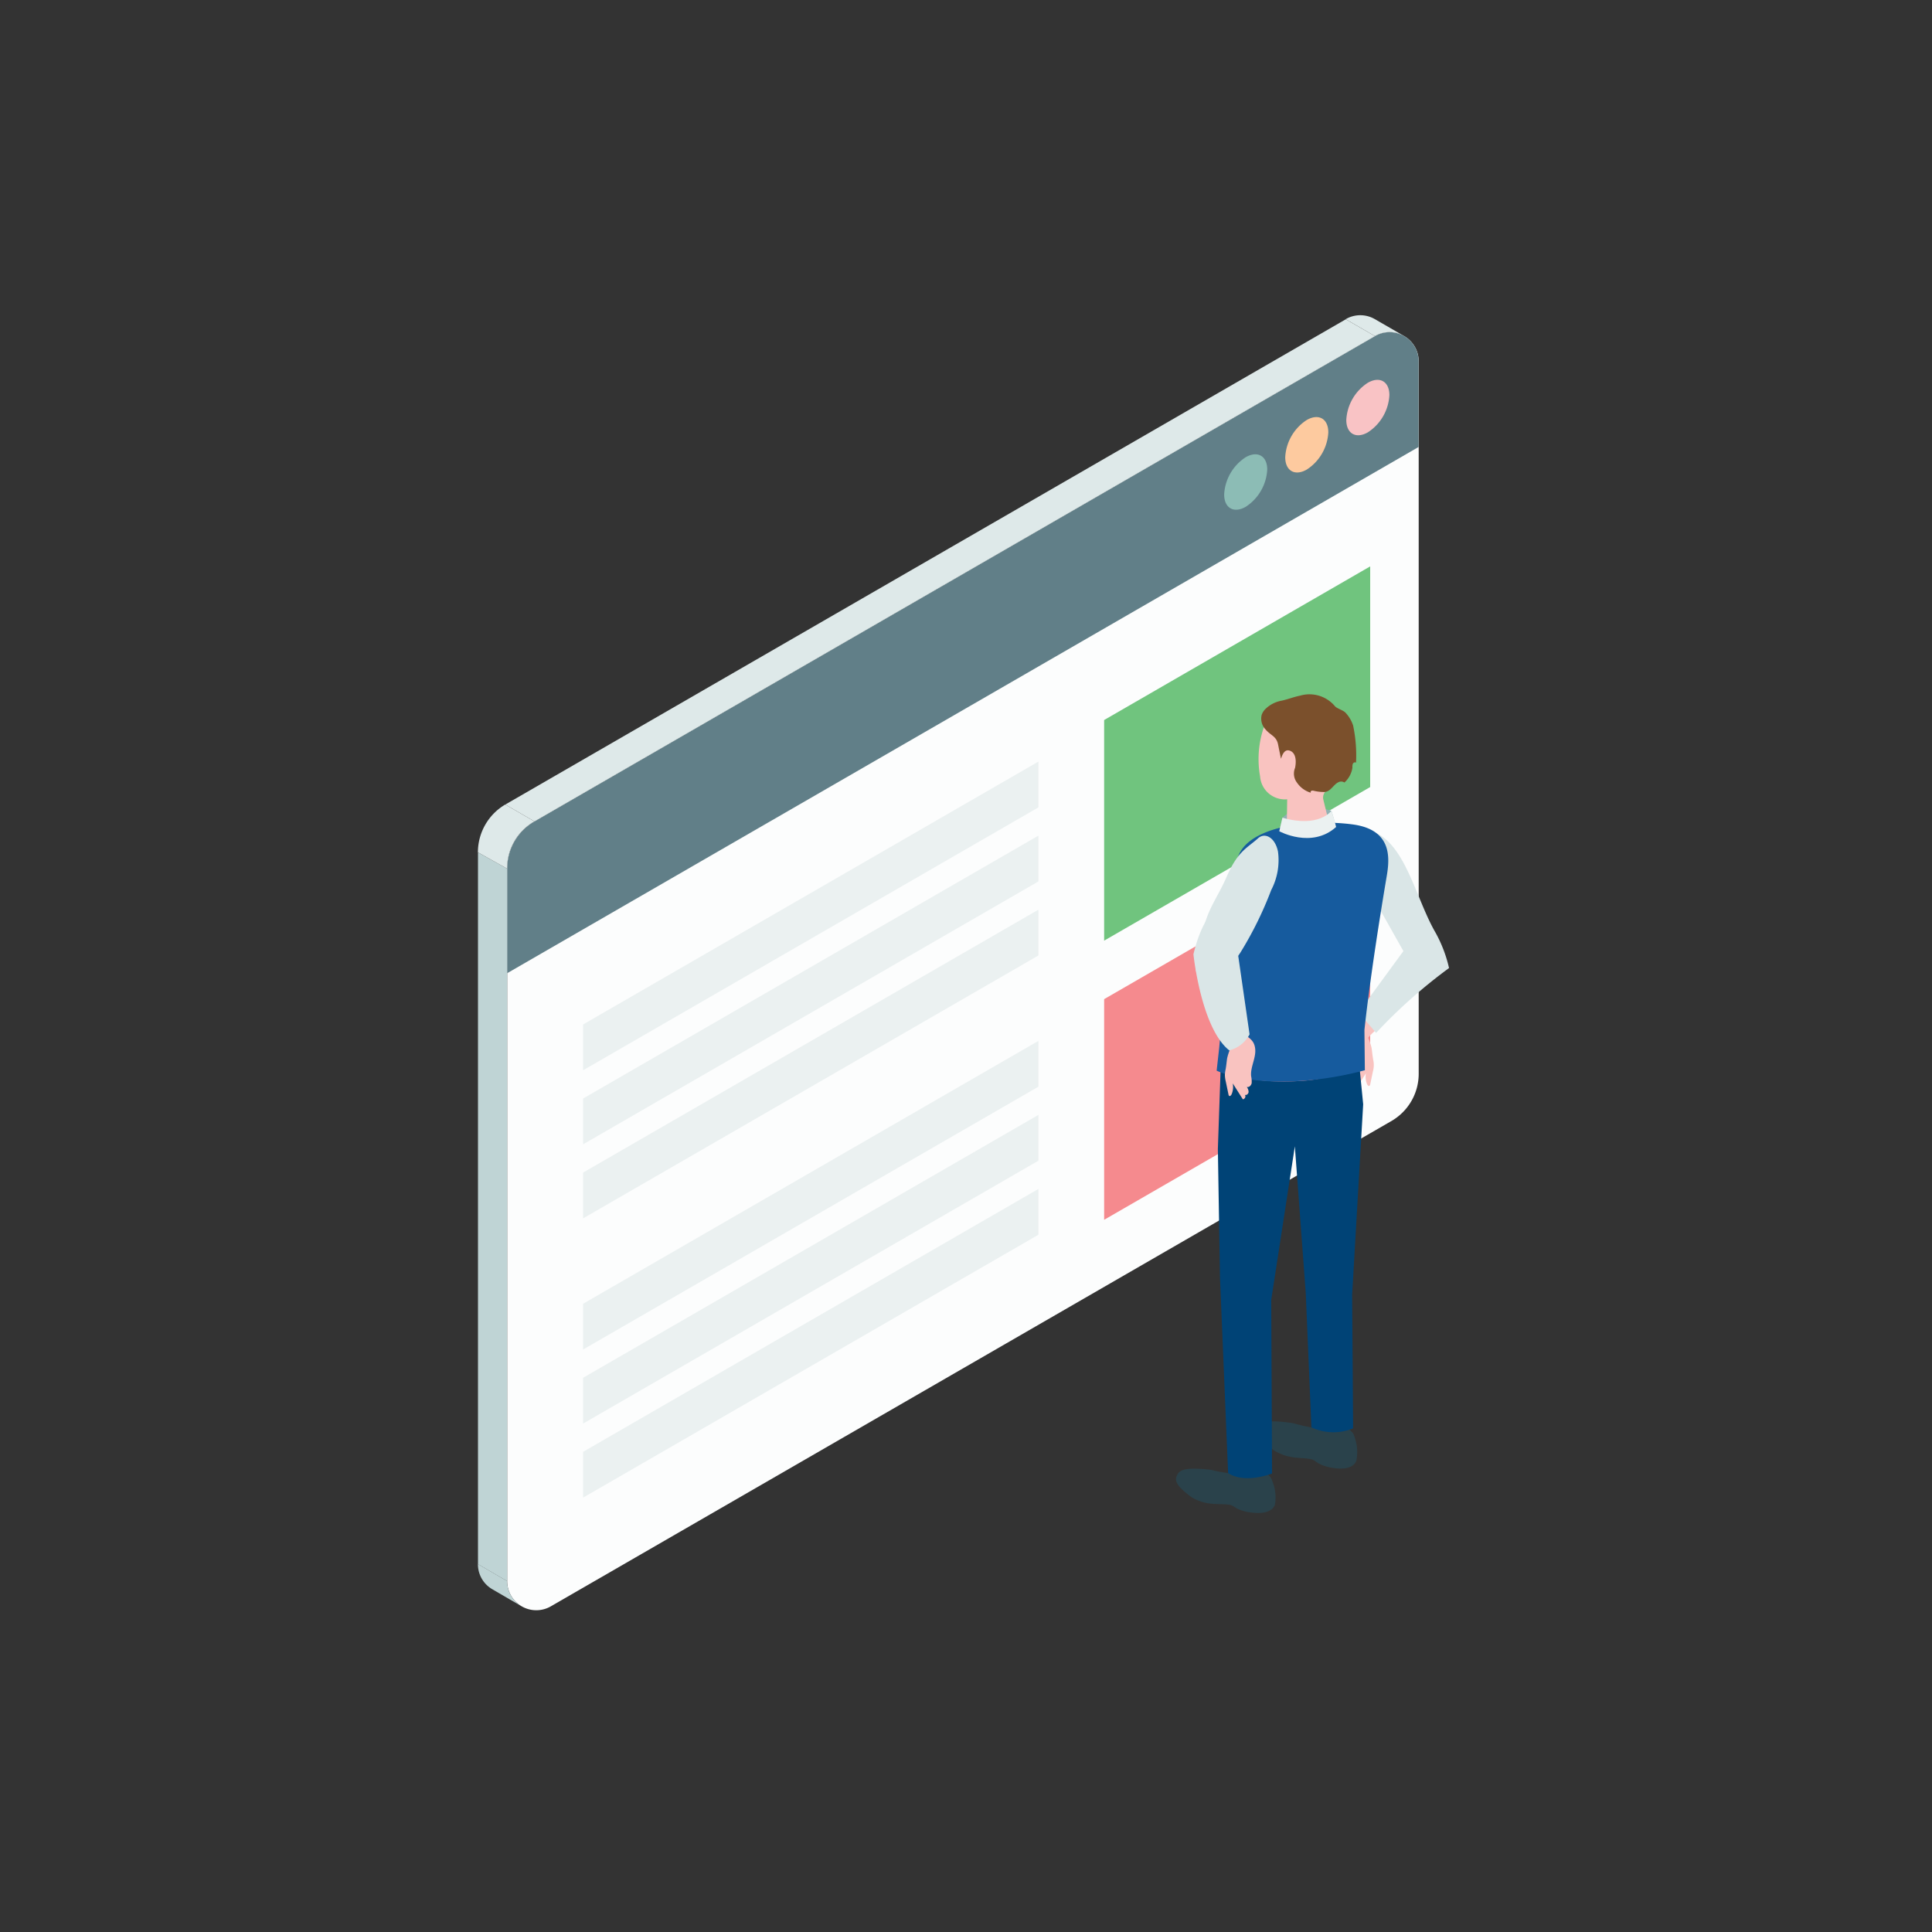 <svg xmlns="http://www.w3.org/2000/svg" xmlns:xlink="http://www.w3.org/1999/xlink" width="190" height="190" viewBox="0 0 190 190">
  <rect x="0" y="0" width="190" height="190" fill="#333333" stroke="none"/>
  <defs>
    <clipPath id="clip-path">
      <rect id="Rectangle_5088" data-name="Rectangle 5088" width="190" height="190" transform="translate(5046 -17181)" fill="#fff"/>
    </clipPath>
    <clipPath id="clip-path-2">
      <rect id="Rectangle_4083" data-name="Rectangle 4083" width="95.509" height="127.354" fill="none"/>
    </clipPath>
  </defs>
  <g id="Mask_Group_331" data-name="Mask Group 331" transform="translate(-5046 17181)" clip-path="url(#clip-path)">
    <g id="Group_4213" data-name="Group 4213" transform="translate(5093 -17150)">
      <g id="Group_4212" data-name="Group 4212" clip-path="url(#clip-path-2)">
        <path id="Path_17731" data-name="Path 17731" d="M11.948,53.481,94.609,5.757a2.863,2.863,0,0,1,4.3,2.48V78.3a5.369,5.369,0,0,1-2.684,4.649l-82.66,47.724a2.863,2.863,0,0,1-4.3-2.48V58.13a5.369,5.369,0,0,1,2.684-4.649" transform="translate(-6.389 -3.703)" fill="#fcfdfd"/>
        <path id="Path_17732" data-name="Path 17732" d="M94.609,5.757,11.948,53.481A5.369,5.369,0,0,0,9.264,58.13V68.413L98.9,16.66V8.237a2.863,2.863,0,0,0-4.3-2.48" transform="translate(-6.389 -3.703)" fill="#617f88"/>
        <path id="Path_17733" data-name="Path 17733" d="M198.445,94.709,224.609,79.6v21.7l-26.164,15.106Z" transform="translate(-136.86 -54.899)" fill="#70c47e"/>
        <path id="Path_17734" data-name="Path 17734" d="M33.334,167.3l44.775-25.851v4.505L33.334,171.805Z" transform="translate(-22.989 -97.552)" fill="#ebf1f1"/>
        <path id="Path_17735" data-name="Path 17735" d="M33.334,190.767l44.775-25.851v4.505L33.334,195.272Z" transform="translate(-22.989 -113.736)" fill="#ebf1f1"/>
        <path id="Path_17736" data-name="Path 17736" d="M33.334,214.234l44.775-25.851v4.505L33.334,218.74Z" transform="translate(-22.989 -129.921)" fill="#ebf1f1"/>
        <path id="Path_17737" data-name="Path 17737" d="M33.334,255.8l44.775-25.851v4.505L33.334,260.3Z" transform="translate(-22.989 -158.584)" fill="#ebf1f1"/>
        <path id="Path_17738" data-name="Path 17738" d="M33.334,279.263l44.775-25.851v4.505L33.334,283.768Z" transform="translate(-22.989 -174.769)" fill="#ebf1f1"/>
        <path id="Path_17739" data-name="Path 17739" d="M33.334,302.73l44.775-25.851v4.505L33.334,307.235Z" transform="translate(-22.989 -190.953)" fill="#ebf1f1"/>
        <path id="Path_17740" data-name="Path 17740" d="M198.445,183.161l26.164-15.106v21.7l-26.164,15.106Z" transform="translate(-136.86 -115.901)" fill="#f58a8e"/>
        <path id="Path_17741" data-name="Path 17741" d="M2.89,171.818l-2.868-1.6,0,70,2.865,1.667Z" transform="translate(-0.015 -117.391)" fill="#bfd4d5"/>
        <path id="Path_17742" data-name="Path 17742" d="M2.877,161.369,0,159.762a5.455,5.455,0,0,1,2.691-4.7l2.868,1.656a5.306,5.306,0,0,0-2.684,4.649" transform="translate(-0.001 -106.942)" fill="#dee9e9"/>
        <path id="Path_17743" data-name="Path 17743" d="M8.673,49.008l2.868,1.656L94.2,2.939,91.334,1.284Z" transform="translate(-5.982 -0.885)" fill="#dee9e9"/>
        <path id="Path_17744" data-name="Path 17744" d="M277.294,20.769a4.652,4.652,0,0,0-2.111,3.657c0,1.344.955,1.887,2.125,1.211a4.653,4.653,0,0,0,2.112-3.657c0-1.344-.956-1.886-2.125-1.211" transform="translate(-189.783 -14.123)" fill="#f9c3c5"/>
        <path id="Path_17745" data-name="Path 17745" d="M257.942,32.568a4.652,4.652,0,0,0-2.111,3.657c0,1.344.955,1.887,2.125,1.211a4.653,4.653,0,0,0,2.112-3.657c0-1.344-.956-1.886-2.125-1.211" transform="translate(-176.437 -22.261)" fill="#fdca9f"/>
        <path id="Path_17746" data-name="Path 17746" d="M238.59,44.368a4.652,4.652,0,0,0-2.111,3.657c0,1.344.955,1.887,2.125,1.211a4.654,4.654,0,0,0,2.111-3.657c0-1.344-.956-1.886-2.125-1.211" transform="translate(-163.09 -30.399)" fill="#8cbcb5"/>
        <path id="Path_17747" data-name="Path 17747" d="M277.863,2.054,274.981.39a2.851,2.851,0,0,1,2.866-.007l2.888,1.667a2.851,2.851,0,0,0-2.872,0" transform="translate(-189.644 0)" fill="#dee9e9"/>
        <path id="Path_17748" data-name="Path 17748" d="M2.875,397.416a2.847,2.847,0,0,0,1.454,2.5l-2.881-1.676A2.835,2.835,0,0,1,0,395.744Z" transform="translate(0 -272.93)" fill="#bfd4d5"/>
        <path id="Path_17749" data-name="Path 17749" d="M277.183,226.315a2.3,2.3,0,0,1-.021,1.17l-.269,1.284a.2.2,0,0,1-.064.129c-.088.061-.195-.05-.238-.149a1.833,1.833,0,0,1-.117-1.079l-.992,1.566a.292.292,0,0,1-.209-.438c-.166.063-.344-.111-.356-.288a.867.867,0,0,1,.178-.492c-.218.071-.438-.147-.479-.373a2.477,2.477,0,0,1,.052-.684c.1-1.046-.691-2.056-.3-3.121.256-.7,1.066-.924,1.537-1.433.072-.078.191-.344.281-.379.158-.06.326.192.43.3a13.045,13.045,0,0,1,.856,1.071,8.739,8.739,0,0,0-.71.688.183.183,0,0,0-.048.074.176.176,0,0,0,.012.1,5.082,5.082,0,0,1,.31.948c.053.367.083.738.15,1.1" transform="translate(-189.144 -153.119)" fill="#f9c3c0"/>
        <path id="Path_17750" data-name="Path 17750" d="M277.185,181.744l4.409-6.026-4.816-8.553c-.808-.892-.442-1.932.564-2.575.8-.51,1.438-.575,1.821-.357,2.779,1.584,3.759,6.528,5.6,9.685a13.23,13.23,0,0,1,1.32,3.466,51.3,51.3,0,0,0-7.175,6.38Z" transform="translate(-190.579 -113.184)" fill="#dae6e7"/>
        <path id="Path_17751" data-name="Path 17751" d="M259.067,156.316s-2.917-1.108-4.814.669l-.314,1.331a5.655,5.655,0,0,0,5.661-.155c-.122-.493-.533-1.846-.533-1.846" transform="translate(-175.132 -107.57)" fill="#91b1b3"/>
        <path id="Path_17752" data-name="Path 17752" d="M247.921,126.033c.372-.871,1.483-2.044,4.343-1.811s3.464,2.345,3.313,4.842A4.64,4.64,0,0,1,254,132.424a.864.864,0,0,0-.277.874c.214.877.6,2.447.6,2.447-.007.515-.951,1.006-2.111,1.1s-2.093-.251-2.086-.766l.039-2.824A2.445,2.445,0,0,1,247.5,131a9.66,9.66,0,0,1,.421-4.971" transform="translate(-170.579 -85.65)" fill="#f9c3c0"/>
        <path id="Path_17753" data-name="Path 17753" d="M256.732,351.895a4.272,4.272,0,0,1,.255,2.462s-.182,1.1-2.317.751a4.363,4.363,0,0,1-1.365-.417c-.328-.183-.487-.4-.885-.461-.585-.092-1.181-.085-1.763-.181a4.777,4.777,0,0,1-1.573-.538,2.737,2.737,0,0,1-.4-.275c-1.349-1.126-1.549-1.642-1.128-2.252.269-.39.888-.638,3.255-.259a15.765,15.765,0,0,0,2.262.485,1.894,1.894,0,0,0,.885-.155,2.3,2.3,0,0,1,1.352-.1,1.834,1.834,0,0,1,1.426.939" transform="translate(-170.592 -241.751)" fill="#2a424b"/>
        <path id="Path_17754" data-name="Path 17754" d="M270.4,352.988c.1-.5-.549-1.045-1.446-1.221s-1.7.085-1.8.583.549,1.045,1.446,1.221,1.7-.085,1.8-.583" transform="translate(-184.237 -242.562)" fill="#2a424b"/>
        <path id="Path_17755" data-name="Path 17755" d="M230.6,366.519a4.271,4.271,0,0,1,.361,2.449s-.135,1.109-2.282.85a4.362,4.362,0,0,1-1.381-.358c-.336-.169-.5-.377-.9-.422-.589-.067-1.184-.034-1.77-.1a4.779,4.779,0,0,1-1.595-.47,2.736,2.736,0,0,1-.415-.257c-1.4-1.067-1.618-1.573-1.224-2.2.252-.4.859-.676,3.241-.4a15.77,15.77,0,0,0,2.281.387,1.9,1.9,0,0,0,.877-.193,2.3,2.3,0,0,1,1.346-.156,1.834,1.834,0,0,1,1.465.877" transform="translate(-152.565 -252.065)" fill="#2a424b"/>
        <path id="Path_17756" data-name="Path 17756" d="M244.277,367.057c.076-.5-.594-1.02-1.5-1.158s-1.7.158-1.774.66.594,1.02,1.5,1.158,1.7-.158,1.774-.66" transform="translate(-166.209 -252.323)" fill="#2a424b"/>
        <path id="Path_17757" data-name="Path 17757" d="M234.756,237.922l-.272,7.849.208,12.646.8,19.225s1.3,1.1,4.317.058c0-1.9-.077-17.083-.077-17.083l2.323-15.1,1.07,14.391.558,13.245a5.094,5.094,0,0,0,4.1.1c0-.6-.094-13.141-.094-13.141l1.086-18.73-.384-3.9a13.742,13.742,0,0,1-5.811,1.607c-5.474.368-7.817-1.167-7.817-1.167" transform="translate(-161.715 -163.782)" fill="#004376"/>
        <path id="Path_17758" data-name="Path 17758" d="M248.673,185.161a33.025,33.025,0,0,1-6.365,1.055c-5.474.368-8.209-1.014-8.209-1.014l.252-2.268s.557-6.013.709-8.876c.116-2.192.335-8.435,1.311-10.28,1.462-2.761,7.3-3.3,11.114-2.79,4.271.572,3.537,3.9,3.273,5.478-1.635,9.732-2.126,14.745-2.126,14.745Z" transform="translate(-161.449 -110.91)" fill="#165b9e"/>
        <path id="Path_17759" data-name="Path 17759" d="M259.067,157.074s-1.232,1.7-4.814.669l-.314,1.331s3.178,1.748,5.591-.417c-.124-.6-.463-1.584-.463-1.584" transform="translate(-175.132 -108.328)" fill="#ebf1f1"/>
        <path id="Path_17760" data-name="Path 17760" d="M250.144,126.558c-.094-.466-.191-.931-.283-1.4-.167-.851-.723-.878-1.257-1.517a1.534,1.534,0,0,1-.359-1.408,1.489,1.489,0,0,1,.307-.516,3.026,3.026,0,0,1,1.673-.884c.615-.136,1.176-.366,1.79-.489a3.274,3.274,0,0,1,3.423,1.021c.168.229.8.394,1.045.645a3.345,3.345,0,0,1,.756,1.275,14.293,14.293,0,0,1,.285,3.651c-.1-.087-.26-.01-.314.107a.953.953,0,0,0-.041.381,2.447,2.447,0,0,1-.787,1.462.579.579,0,0,0-.59-.03c-.5.234-.728.885-1.34.962a4.349,4.349,0,0,1-1.112-.128.345.345,0,0,0-.218.016c-.065.036-.094.139-.036.185a2.485,2.485,0,0,1-1.357-.978,1.466,1.466,0,0,1-.2-1.469c.136-.672.088-1.435-.472-1.673-.533-.227-.769.324-.916.786" transform="translate(-171.167 -82.929)" fill="#7b502c"/>
        <path id="Path_17761" data-name="Path 17761" d="M228.257,179.043a6.049,6.049,0,0,0,3.633-2.742,35.7,35.7,0,0,0,2.94-6,6.338,6.338,0,0,0,.668-3.785c-.283-1.4-1.282-1.909-1.947-1.318-1.122,1-2,1.265-3.1,3.789-.9,2.061-1.875,3.169-2.315,5.308-.159.771-1.687,4.5.122,4.744" transform="translate(-156.816 -113.767)" fill="#dae6e7"/>
        <path id="Path_17762" data-name="Path 17762" d="M236.284,229.512a3.11,3.11,0,0,0-.066.543,3.073,3.073,0,0,0,.087.628q.135.642.268,1.284a.2.2,0,0,0,.064.129c.088.061.195-.05.237-.149a1.833,1.833,0,0,0,.118-1.079l.992,1.566a.292.292,0,0,0,.209-.438c.166.063.344-.111.356-.288a.867.867,0,0,0-.178-.492c.218.071.438-.147.48-.373a2.489,2.489,0,0,0-.052-.684c-.1-1.046.691-2.056.3-3.121-.256-.7-1.066-.924-1.537-1.433-.071-.078-.191-.345-.281-.379-.159-.06-.327.192-.43.3A12.965,12.965,0,0,0,236,226.6a8.741,8.741,0,0,1,.71.688.186.186,0,0,1,.048.074.173.173,0,0,1-.011.1,5.061,5.061,0,0,0-.31.948c-.053.367-.083.738-.15,1.1" transform="translate(-162.758 -155.324)" fill="#f9c3c0"/>
        <path id="Path_17763" data-name="Path 17763" d="M231.005,191.489l1.266,8.763a3.112,3.112,0,0,1-2,1.574c-2.772-2.2-3.52-9.445-3.52-9.445s.933-4.326,2.757-4.559c1.41-.18,1.493,3.668,1.493,3.668" transform="translate(-156.384 -129.529)" fill="#dae6e7"/>
      </g>
    </g>
  </g>
</svg>
